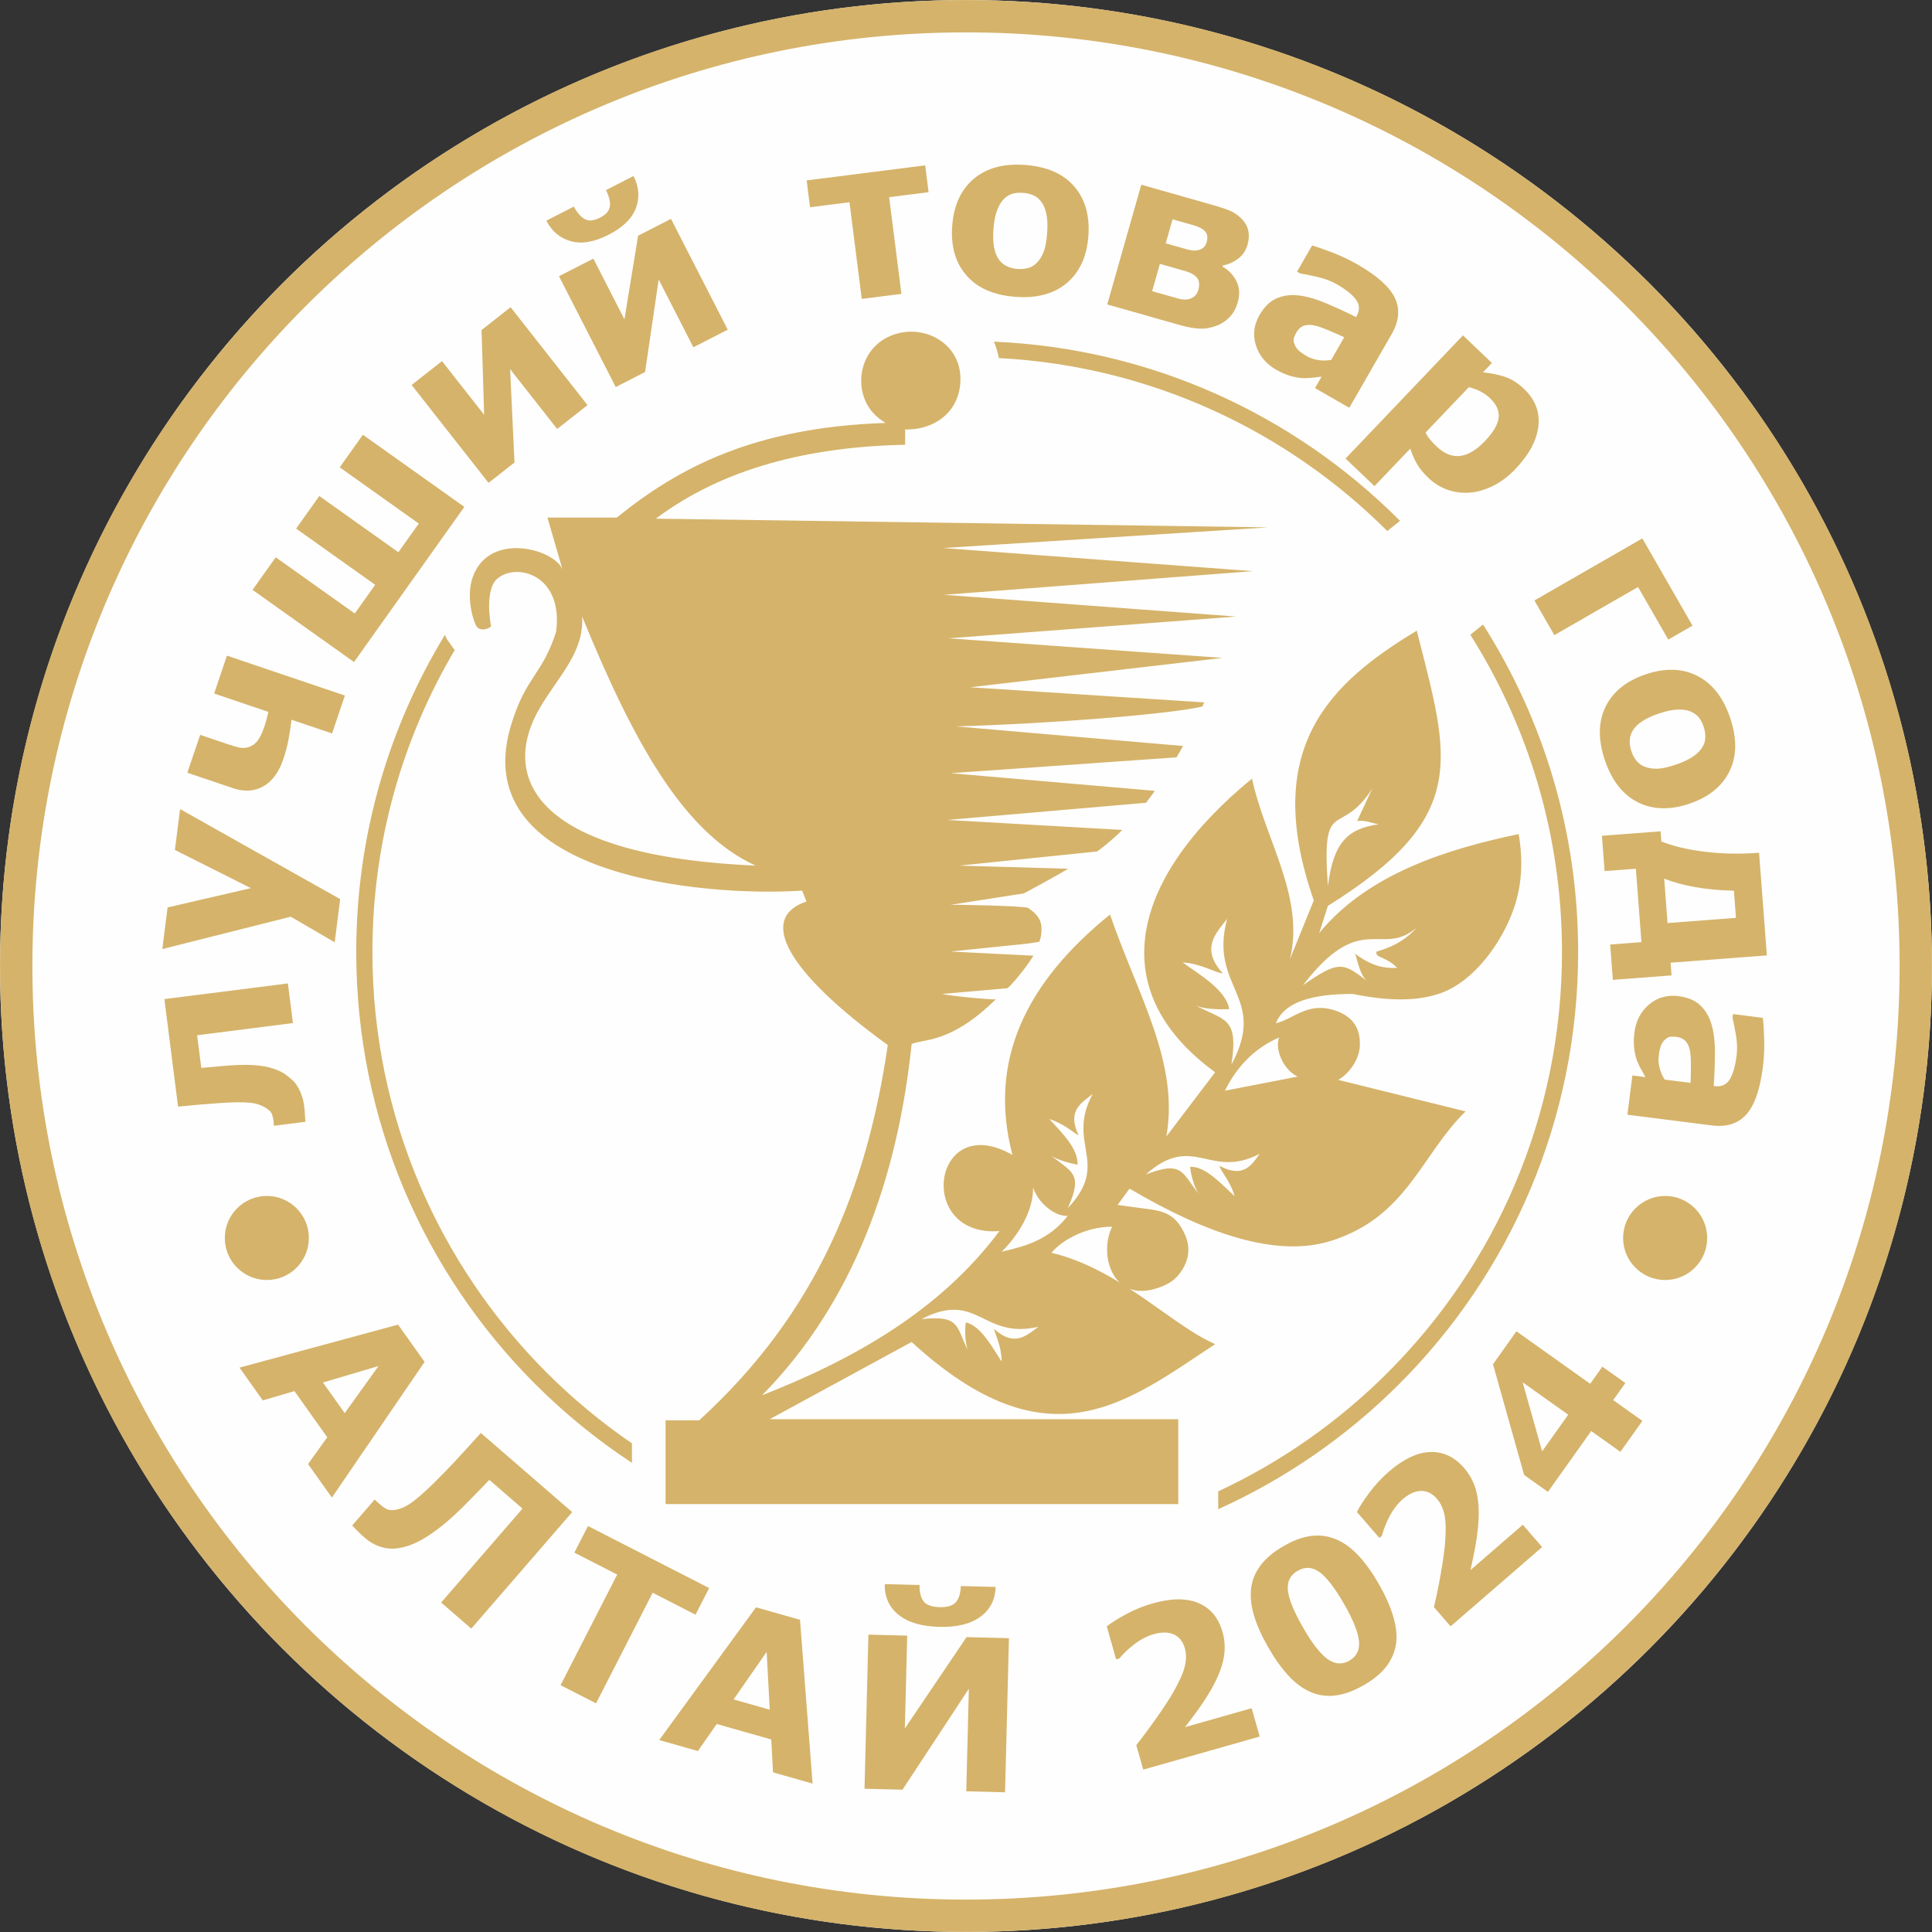 <?xml version="1.0" encoding="UTF-8"?> <svg xmlns="http://www.w3.org/2000/svg" xmlns:xlink="http://www.w3.org/1999/xlink" xmlns:xodm="http://www.corel.com/coreldraw/odm/2003" xml:space="preserve" width="53.335mm" height="53.335mm" version="1.1" style="shape-rendering:geometricPrecision; text-rendering:geometricPrecision; image-rendering:optimizeQuality; fill-rule:evenodd; clip-rule:evenodd" viewBox="0 0 1396.89 1396.89"><rect x="0" y="0" width="1396.89" height="1396.89" fill="#333333" stroke="none"/> <defs> <style type="text/css"> .fil0 {fill:#FEFEFE} .fil2 {fill:#D5B36A} .fil1 {fill:#D5B36A;fill-rule:nonzero} </style> </defs> <g id="Layer_x0020_1">  <g id="_1981673526816"> <circle class="fil0" cx="698.44" cy="698.44" r="698.44"></circle> <path class="fil1" d="M698.44 0l0.01 0 0 0.05c192.86,0 367.47,78.18 493.84,204.55 126.37,126.37 204.54,300.96 204.54,493.82l0.05 0 0 0.02 0 0.01 -0.05 0c-0,192.86 -78.18,367.47 -204.55,493.84 -126.37,126.36 -300.97,204.54 -493.82,204.54l0 0.04 -0.03 0 -0.01 0 0 -0.04c-192.86,-0.01 -367.47,-78.18 -493.84,-204.55 -126.36,-126.37 -204.54,-300.97 -204.54,-493.82l-0.04 0 0 -0.03 0 -0.01 0.04 0c0.01,-192.86 78.18,-367.47 204.56,-493.84 126.36,-126.37 300.96,-204.54 493.82,-204.54l0 -0.05 0.02 0zm0.01 23.41l0 0.05 -0.01 0 -0.02 0 0 -0.05c-186.32,0.01 -355.06,75.59 -477.23,197.76 -122.18,122.18 -197.77,290.93 -197.77,477.25l0.05 0 0 0.01 0 0.03 -0.05 0c0.01,186.32 75.59,355.06 197.76,477.23 122.18,122.18 290.93,197.77 477.25,197.77l0 -0.05 0.01 0 0.03 0 0 0.05c186.32,-0.01 355.06,-75.59 477.24,-197.76 122.18,-122.18 197.77,-290.93 197.77,-477.26l-0.05 0 0 -0.01 0 -0.02 0.05 0c-0.01,-186.32 -75.59,-355.06 -197.76,-477.23 -122.18,-122.18 -290.93,-197.77 -477.26,-197.77z"></path> <path class="fil1" d="M718.59 247.03c114.31,4.91 217.38,53.26 293.08,128.96l0.59 0.59 -9.21 7.37c-72.77,-72.62 -171.41,-119.32 -280.85,-125.06l-0.5 -2.38 -0.64 -2.49 -0.75 -2.49 -0.86 -2.43 -0.84 -2.08zm353.69 204.54c43.53,68.43 68.76,149.65 68.76,236.75l0.02 0 0 0.02 0 0.01 -0.02 0c-0,121.98 -49.45,232.42 -129.38,312.35 -37.55,37.54 -81.83,68.36 -130.87,90.49l0 -12.89c45.82,-21.36 87.26,-50.57 122.58,-85.89 77.84,-77.84 125.99,-185.34 125.99,-304.06l-0.02 0 0 -0.01 0 -0.02 0.02 0c-0,-84.32 -24.31,-162.99 -66.28,-229.39l9.21 -7.37zm-615.39 606.11c-25.24,-16.6 -48.68,-35.71 -69.95,-56.98 -79.92,-79.93 -129.37,-190.36 -129.37,-312.33l-0.02 0 0 -0.03 0 -0.01 0.02 0c0,-83.99 23.45,-162.52 64.15,-229.37l1.24 2.95 5.29 7.45 0.63 0.46c-37.87,64.04 -59.62,138.76 -59.62,218.52l0.02 0 0 0.01 0 0.03 -0.02 0c0.01,118.7 48.15,226.2 125.98,304.04 18.89,18.89 39.54,36.02 61.66,51.15l0 14.12z"></path> <path class="fil2" d="M804.14 886.92c-6.2,12.44 -4.64,30.91 5.38,40.36 -15.02,-9.16 -31.32,-17.2 -49.27,-21.48 7.05,-8.65 24.29,-18.88 43.89,-18.88zm-383.24 -441.16c37.62,92.01 73.67,156.49 125.39,180.08 -163.79,-7.08 -184.17,-66.05 -155.96,-114.03 13.32,-22.8 32.13,-40.1 30.56,-66.05zm503.93 304.33c-3.14,7.87 2.35,22.81 13.32,28.31 0,0 -52.51,10.22 -52.51,10.22 7.84,-15.72 19.6,-29.88 39.19,-38.53zm-152.82 128.97c-13.32,17.3 -30.56,22.02 -47.81,25.95 11.56,-11.18 23.08,-29.26 22.73,-46.39 3.92,11.8 16.46,21.23 25.08,20.44zm220.22 -309.04c0,0 -10.97,23.59 -10.97,23.59 6.27,-0.79 10.19,1.58 15.67,2.36 -22.73,3.15 -32.91,13.37 -36.83,44.82 -4.7,-66.84 8.62,-33.81 32.14,-70.77zm32.13 100.66c-6.27,7.08 -14.89,13.37 -29,17.3 -1.57,4.72 6.27,3.15 14.89,11.8 -13.32,0.78 -21.94,-3.94 -30.57,-10.22 1.57,3.15 3.14,14.94 8.62,19.66 -17.24,-13.37 -20.38,-14.94 -46.24,3.15 42.32,-55.05 56.43,-19.66 82.29,-41.67zm-137.15 -6.29c-13.32,50.33 29.78,55.83 3.13,105.37 5.49,-35.39 -5.48,-31.46 -26.64,-43.25 7.05,3.93 21.16,3.15 25.08,3.15 -2.35,-14.16 -21.94,-25.16 -33.7,-33.82 13.32,0.79 24.3,7.87 29,7.87 -16.46,-18.09 -4.71,-29.1 3.13,-39.32zm-97.18 126.61c-19.59,36.17 13.33,49.54 -18.02,82.57 11.75,-25.95 2.35,-25.95 -12.54,-38.54 4.7,3.93 15.67,6.29 19.59,7.08 0.79,-11.79 -12.54,-24.38 -20.37,-33.03 10.19,3.15 18.02,10.22 21.16,11.8 -8.62,-18.09 2.35,-23.59 10.19,-29.88zm120.69 43.25c-5.48,7.86 -11.75,18.09 -29,8.65 0.79,3.93 7.84,11.01 10.97,22.02 -8.62,-7.86 -21.16,-22.02 -32.14,-21.23 0,3.15 2.35,14.16 6.28,19.66 -12.54,-15.73 -11.76,-24.38 -38.4,-14.16 34.48,-30.67 46.23,3.93 82.28,-14.94zm-159.87 125.04c-8.62,6.29 -17.24,14.94 -32.13,1.57 0.79,3.93 5.48,12.58 5.48,23.6 -6.27,-9.44 -14.89,-25.96 -25.86,-28.31 -0.79,3.15 -0.79,14.94 1.57,20.44 -8.62,-17.29 -5.49,-25.95 -33.7,-22.8 40.76,-21.24 43.88,14.94 84.64,5.51zm127.74 12.58c-18.55,-8.17 -38.68,-24.99 -61.87,-40.03 5.37,2.05 12.1,2.18 20.24,-0.54 8.01,-2.67 13.3,-5.97 17.83,-13.21 5.06,-8.1 5.8,-16.69 2.14,-25.05 -7.85,-17.94 -18.28,-17.65 -35.24,-19.97 -7.26,-1 -13.63,-1.87 -13.63,-1.87 0,0 8.62,-11.79 8.62,-11.79 54.86,32.24 105.8,50.33 145.77,37.74 54.86,-17.3 65.05,-62.12 97.18,-93.58 0,0 -92.05,-22.78 -92.05,-22.78 9.77,-5.73 15.28,-16.56 15.63,-24.54 0.58,-13.21 -5.49,-21.31 -17.31,-25.44 -19.95,-6.98 -29.95,5.69 -43.42,9.07 6.27,-15.73 26.65,-21.23 55.64,-21.23 24,4.91 45.86,5.83 63.85,-0.69 24.35,-8.83 43.98,-36.85 52.3,-60.35 6.44,-18.18 6.93,-36.37 3.76,-54.55 -48.59,10.22 -108.15,27.52 -144.2,71.56 0,0 6.27,-19.66 6.27,-19.66 103.45,-64.48 87.78,-106.16 64.27,-198.96 -62.7,37.75 -112.86,84.93 -74.46,195.02 0,0 -17.24,42.47 -17.24,42.47 10.97,-44.83 -18.03,-86.5 -27.43,-130.54 -85.43,69.99 -109.72,151.77 -26.65,212.33 0,0 -35.26,46.39 -35.26,46.39 9.4,-53.47 -20.38,-101.44 -40.76,-160.42 -60.34,48.75 -88.56,105.37 -70.53,173.79 -58,-33.03 -70.54,59.77 -9.41,55.05 -42.31,56.62 -103.45,92.01 -171.63,118.74 65.83,-66.84 97.96,-156.49 108.15,-254 9.41,-3.92 28.25,-0.31 60.78,-32.24 -7.05,0 -31.78,-2.36 -38.83,-3.93 0,0 47.12,-4.14 47.12,-4.14 0.87,0.26 12.81,-13.33 18.99,-23.53 0,0 -59.85,-3 -59.85,-3 0,0 22.75,-2.35 38.52,-3.98 8.13,-0.84 18.05,-1.57 25.62,-3.14 1.15,-3.54 1.55,-5.19 1.55,-9.42 0,-7.08 -4.12,-11.27 -9.76,-14.98 -2.42,-1.59 -55.94,-2.48 -55.94,-2.29 0,0 50.61,-7.82 52.81,-8.2 -0.25,0.25 24.31,-13.02 32.12,-17.86 0,0 -78.66,-2.25 -78.66,-2.25 0,0 99.53,-10.22 99.53,-10.22 1.83,-0.97 11.79,-8.94 18.29,-15.58 0,0 -126.44,-7.22 -126.44,-7.22 0,0 143.61,-12.43 143.61,-12.43 0,0 4.52,-5.75 6.33,-8.63 0,0 -147.59,-12.75 -147.59,-12.75 0,0 163.35,-11.47 163.35,-11.47 0,0 4.72,-8.19 4.72,-8.19 0,0 -164.15,-14.16 -164.15,-14.16 71.68,-2.11 155.62,-9.07 177.94,-14.35 0.5,-0.87 0.85,-1.51 1.44,-3.01 0,0 -169.18,-10.95 -169.18,-10.95 0,0 182.4,-21.23 182.4,-21.23 0,0 -198.07,-14.16 -198.07,-14.16 0,0 208.05,-15.73 208.05,-15.73 0,0 -211.19,-15.73 -211.19,-15.73 0,0 223.22,-17.09 223.22,-17.09 0,0 -224.01,-16.73 -224.01,-16.73 0,0 235.14,-14.94 235.14,-14.94 0,0 -442.82,-6.29 -442.82,-6.29 49.37,-36.96 111.29,-51.9 180.25,-53.47 0,0 0,-11.01 0,-11.01 22.88,0.43 40.6,-14.34 39.99,-37.72 -0.2,-7.58 -2.78,-15.02 -8.2,-21.1 -11.45,-12.85 -32.53,-16.21 -48.45,-5.58 -14.2,9.48 -18.89,28.55 -11.94,44.06 2.58,5.75 7.08,11.24 14.5,15.61 -94.84,3.15 -149.69,32.24 -194.36,68.42 0,0 -50.16,0 -50.16,0 0,0 10.97,37.75 10.97,37.75 -5.48,-14.94 -53.29,-28.31 -65.05,5.51 -3.92,11 -1.57,25.95 2.35,34.6 2.35,4.71 8.62,3.15 10.97,0.78 -2.35,-12.58 -2.35,-29.1 4.7,-34.6 14.11,-11.8 47.8,-2.36 42.32,38.53 -9.4,29.89 -21.16,32.24 -31.35,63.7 -38.4,113.24 138.72,128.18 209.25,123.46 0,0 3.14,7.87 3.14,7.87 -35.27,11.8 -14.89,50.33 58.78,103.8 -14.89,101.44 -50.15,192.66 -136.36,271.3 0,0 -24.3,0 -24.3,0 0,0 0,60.56 0,60.56 0,0 370.69,0 370.69,0 0,0 0,-61.34 0,-61.34 0,0 -295.46,0 -295.46,0 0,0 102.67,-55.83 102.67,-55.83 99.53,91.22 155.96,43.25 219.44,1.57z"></path> <path class="fil1" d="M208.15 711.03l3.65 28.68 -69.26 8.8 3 23.63c3.99,-0.34 7.1,-0.62 9.28,-0.82 2.21,-0.2 4.77,-0.44 7.69,-0.7 8.57,-0.7 15.59,-0.88 21.08,-0.5 5.46,0.38 10,1.18 13.61,2.41 3.62,1.14 6.58,2.5 8.82,4.07 2.24,1.56 4.22,3.19 5.95,4.85 1.95,1.91 3.64,4.51 5.08,7.8 1.44,3.29 2.37,6.51 2.78,9.69 0.32,2.5 0.56,5.04 0.69,7.59 0.13,2.57 0.24,4.08 0.3,4.57l-22.75 2.89 -0.11 -0.87c-0.03,-0.22 -0.05,-0.6 -0.06,-1.12 -0.02,-0.55 -0.05,-1.07 -0.12,-1.61 -0.17,-1.36 -0.49,-2.76 -0.95,-4.19 -0.43,-1.44 -1.18,-2.55 -2.19,-3.39 -3.85,-3.13 -8.41,-4.95 -13.7,-5.49 -5.26,-0.55 -12.95,-0.45 -23.06,0.31 -3.75,0.26 -8.01,0.58 -12.82,0.97 -4.81,0.42 -10.24,0.91 -16.32,1.52l-9.88 -77.73 89.3 -11.35zm-26.74 -68.88l-54.95 -27.6 3.75 -29.55 115.75 65.1 -3.97 31.21 -31.78 -18.52 -92.86 23.41 3.82 -30.1 60.23 -13.95zm67.95 -139.23l-9.27 27.38 -29.33 -9.92c-0.58,4.86 -1.28,9.6 -2.13,14.16 -0.82,4.55 -2.11,9.4 -3.84,14.51 -3.12,9.23 -7.9,15.74 -14.32,19.43 -6.41,3.73 -13.78,4.18 -22.08,1.37l-32.94 -11.14 9.27 -27.39 19.58 6.62c3.73,1.27 6.74,2.14 8.98,2.61 2.23,0.5 4.59,0.28 7.07,-0.56 2.24,-0.83 4.22,-2.3 5.9,-4.45 1.68,-2.15 3.36,-5.65 5,-10.51 0.43,-1.27 0.94,-2.95 1.52,-5.09 0.57,-2.12 0.96,-3.86 1.23,-5.25l-39.16 -13.25 9.26 -27.39 85.27 28.85zm86.38 -136.43l-79.78 112.18 -73.36 -52.17 16.75 -23.56 57.16 40.65 14.76 -20.75 -57.16 -40.65 16.76 -23.56 57.16 40.66 14.76 -20.75 -57.16 -40.65 16.76 -23.56 73.36 52.18zm89.06 -73.59l-21.96 17.26 -34.02 -43.29 3.17 67.53 -18.75 14.73 -55.62 -70.78 21.96 -17.25 30.47 38.77 -1.88 -61.23 21.01 -16.51 55.62 70.78zm101.4 -54.54l-24.86 12.73 -25.1 -49 -9.82 66.89 -21.22 10.87 -41.04 -80.12 24.86 -12.73 22.47 43.89 9.88 -60.46 23.78 -12.18 41.04 80.12zm-68.15 -111.08c3.97,7.74 4.56,15.44 1.78,23.05 -2.81,7.62 -9.4,14.07 -19.8,19.4 -10.36,5.31 -19.47,6.86 -27.3,4.66 -7.86,-2.18 -13.74,-7.14 -17.69,-14.84l19.88 -10.19c2.52,4.68 5.21,7.73 8.11,9.16 2.86,1.46 6.46,1.09 10.7,-1.08 4.29,-2.19 6.7,-4.88 7.22,-8 0.52,-3.13 -0.41,-7.11 -2.79,-11.98l19.88 -10.18zm213.35 11.68l-28.52 3.62 8.88 69.91 -28.68 3.64 -8.88 -69.91 -28.51 3.62 -2.46 -19.39 85.71 -10.89 2.46 19.39zm115.53 31.76c-1.12,14.77 -6.32,26.07 -15.57,33.9 -9.27,7.84 -21.69,11.18 -37.28,9.99 -15.59,-1.18 -27.36,-6.36 -35.34,-15.51 -7.95,-9.15 -11.38,-21.1 -10.26,-35.87 1.13,-14.85 6.36,-26.18 15.66,-34.01 9.32,-7.8 21.71,-11.12 37.19,-9.94 15.7,1.19 27.5,6.37 35.39,15.54 7.92,9.2 11.32,21.16 10.2,35.9zm-37.09 19.06c2.06,-2.15 3.66,-4.77 4.86,-7.93 1.17,-3.15 1.98,-7.57 2.41,-13.24 0.4,-5.24 0.24,-9.7 -0.44,-13.32 -0.68,-3.62 -1.81,-6.56 -3.37,-8.82 -1.53,-2.31 -3.48,-4 -5.82,-5.08 -2.34,-1.08 -4.89,-1.74 -7.68,-1.96 -2.79,-0.21 -5.27,-0.02 -7.51,0.55 -2.21,0.58 -4.4,1.89 -6.53,3.98 -1.93,1.94 -3.57,4.67 -4.88,8.2 -1.31,3.55 -2.17,8.04 -2.59,13.5 -0.37,4.88 -0.23,9.15 0.4,12.83 0.63,3.64 1.75,6.61 3.36,8.93 1.56,2.21 3.47,3.86 5.8,5 2.3,1.14 4.97,1.83 8.02,2.07 2.62,0.2 5.14,-0.05 7.61,-0.74 2.44,-0.69 4.57,-2.01 6.37,-3.96zm145.07 28.91c-1.18,4.16 -3.07,7.61 -5.65,10.38 -2.61,2.76 -5.58,4.82 -8.99,6.18 -4.27,1.72 -8.48,2.51 -12.63,2.37 -4.16,-0.16 -8.91,-1 -14.26,-2.51l-52.8 -14.99 24.6 -86.59 50.59 14.37c6.32,1.79 10.92,3.33 13.81,4.58 2.86,1.27 5.49,3.1 7.94,5.53 2.56,2.49 4.24,5.33 4.96,8.49 0.75,3.17 0.59,6.63 -0.47,10.37 -1.22,4.3 -3.5,7.69 -6.85,10.21 -3.36,2.52 -7.04,4.15 -10.97,4.85l-0.24 0.84c4.46,2.55 7.79,6.06 10.03,10.57 2.26,4.48 2.56,9.6 0.92,15.37zm-22.46 -43.58c0.91,-3.21 0.58,-5.75 -0.98,-7.65 -1.57,-1.9 -4.51,-3.47 -8.85,-4.7l-14.83 -4.21 -4.93 17.38 15.3 4.35c3.82,1.08 6.96,1.15 9.45,0.21 2.49,-0.95 4.1,-2.73 4.85,-5.37zm-6.04 34.51c1.06,-3.74 0.75,-6.64 -0.95,-8.78 -1.71,-2.11 -4.65,-3.77 -8.81,-4.95l-18.01 -5.12 -5.61 19.75 18.49 5.25c3.8,1.08 7.02,1.06 9.66,-0.04 2.65,-1.09 4.39,-3.14 5.24,-6.11zm96.1 50.59l9.4 -16.35c-3.54,-1.66 -7.38,-3.36 -11.59,-5.11 -4.19,-1.78 -7.49,-2.91 -9.89,-3.41 -2.94,-0.65 -5.51,-0.58 -7.67,0.16 -2.18,0.77 -3.99,2.38 -5.41,4.85 -0.94,1.64 -1.55,3.03 -1.89,4.22 -0.3,1.18 -0.18,2.55 0.41,4.12 0.51,1.52 1.4,2.95 2.61,4.25 1.21,1.29 3.39,2.83 6.52,4.64 2.49,1.43 5.31,2.35 8.44,2.79 3.15,0.45 6.18,0.4 9.06,-0.16zm-6.96 12.11c-1.91,0.25 -4.31,0.52 -7.11,0.84 -2.81,0.28 -5.34,0.34 -7.58,0.16 -3.09,-0.29 -6.1,-0.92 -9.05,-1.89 -2.95,-0.97 -6.01,-2.35 -9.16,-4.16 -7.38,-4.24 -12.25,-10.11 -14.59,-17.58 -2.36,-7.49 -1.49,-14.78 2.64,-21.95 3.29,-5.72 7.26,-9.66 11.87,-11.8 4.63,-2.17 9.89,-2.97 15.74,-2.39 5.83,0.58 12.43,2.38 19.77,5.43 7.34,3.05 14.8,6.49 22.41,10.29l0.25 -0.43c2.47,-4.29 2.43,-8.29 -0.14,-11.95 -2.57,-3.66 -7.27,-7.46 -14.1,-11.39 -4.11,-2.36 -8.92,-4.15 -14.4,-5.38 -5.52,-1.22 -9.51,-2.02 -12,-2.41l-2.28 -1.31 10.86 -18.89c3.03,0.83 7.8,2.47 14.29,4.93 6.47,2.46 12.71,5.41 18.67,8.84 14.19,8.16 23.19,16.24 26.95,24.25 3.79,8.02 2.99,16.71 -2.41,26.11l-30.6 53.21 -24.77 -14.25 4.76 -8.28zm140.12 66.83c-5.12,5.37 -10.62,9.47 -16.48,12.32 -5.84,2.83 -11.47,4.42 -16.87,4.72 -5.68,0.37 -11.01,-0.36 -16.01,-2.18 -5,-1.82 -9.52,-4.65 -13.54,-8.49 -3.72,-3.55 -6.5,-6.95 -8.34,-10.22 -1.84,-3.27 -3.44,-6.91 -4.79,-10.92l-25.85 27.1 -20.92 -19.95 84.9 -89.05 20.92 19.95 -6.48 6.8c5.65,0.5 10.9,1.58 15.76,3.19 4.86,1.61 9.48,4.5 13.86,8.67 8.15,7.77 11.63,16.76 10.46,27.03 -1.17,10.27 -6.71,20.61 -16.63,31.02zm-22.05 -20.2c6.05,-6.34 9.36,-12 9.92,-16.91 0.58,-4.93 -1.49,-9.63 -6.16,-14.09 -1.96,-1.87 -4.27,-3.5 -6.94,-4.91 -2.66,-1.37 -5.46,-2.41 -8.44,-3.09l-31.27 32.79c0.86,1.88 2.02,3.63 3.45,5.3 1.44,1.67 2.93,3.24 4.47,4.71 5.53,5.27 11.2,7.58 16.97,6.92 5.79,-0.64 11.77,-4.21 17.99,-10.73zm132.59 143.49l-21.86 -38.02 -60.52 34.8 -14.41 -25.06 78.04 -44.87 36.27 63.09 -17.51 10.07zm15.25 118.66c-14.03,4.75 -26.46,4.39 -37.3,-1.05 -10.84,-5.47 -18.77,-15.59 -23.78,-30.39 -5.01,-14.81 -4.85,-27.67 0.44,-38.59 5.3,-10.9 14.96,-18.73 28.99,-23.48 14.11,-4.77 26.58,-4.39 37.42,1.1 10.83,5.52 18.73,15.63 23.7,30.33 5.04,14.91 4.9,27.79 -0.45,38.65 -5.36,10.89 -15.03,18.7 -29.04,23.44zm-32.06 -26.67c2.78,1.05 5.82,1.5 9.19,1.37 3.36,-0.15 7.74,-1.14 13.13,-2.97 4.98,-1.69 9.02,-3.58 12.08,-5.62 3.07,-2.05 5.33,-4.24 6.8,-6.55 1.53,-2.31 2.32,-4.77 2.4,-7.34 0.08,-2.58 -0.31,-5.19 -1.2,-7.83 -0.89,-2.65 -2.05,-4.86 -3.45,-6.7 -1.39,-1.81 -3.46,-3.31 -6.22,-4.45 -2.54,-1.02 -5.69,-1.46 -9.45,-1.28 -3.78,0.18 -8.25,1.14 -13.44,2.9 -4.64,1.57 -8.51,3.37 -11.65,5.38 -3.11,2.01 -5.4,4.2 -6.9,6.58 -1.42,2.3 -2.2,4.7 -2.33,7.29 -0.14,2.56 0.26,5.29 1.24,8.19 0.85,2.49 2.06,4.71 3.66,6.71 1.59,1.98 3.64,3.42 6.14,4.31zm-23.26 154.03l-1.94 -25.55 22.61 -1.72 -4.03 -53.07 -22.6 1.72 -1.94 -25.55 42.42 -3.22 0.56 7.37c8.72,3.43 19.26,5.92 31.59,7.43 12.36,1.5 25.37,1.75 39.04,0.71l5.64 74.2 -69.61 5.29 0.7 9.17 -42.42 3.23zm39.55 -41.06l49.46 -3.76 -1.49 -19.65c-9.89,-0.15 -19.13,-1.02 -27.76,-2.53 -8.6,-1.54 -16.14,-3.58 -22.65,-6.16l2.44 32.1zm-2.09 113.18l18.72 2.38c0.16,-3.9 0.26,-8.11 0.25,-12.66 0.03,-4.55 -0.19,-8.03 -0.66,-10.43 -0.53,-2.96 -1.59,-5.31 -3.11,-7.02 -1.55,-1.71 -3.73,-2.77 -6.56,-3.13 -1.87,-0.24 -3.39,-0.27 -4.62,-0.12 -1.21,0.18 -2.42,0.82 -3.64,1.97 -1.21,1.06 -2.19,2.42 -2.92,4.04 -0.73,1.62 -1.31,4.22 -1.76,7.8 -0.36,2.85 -0.13,5.81 0.67,8.86 0.8,3.08 2.01,5.86 3.64,8.3zm-13.85 -1.76c-0.97,-1.67 -2.14,-3.78 -3.51,-6.25 -1.34,-2.49 -2.37,-4.8 -3.06,-6.93 -0.92,-2.96 -1.5,-5.99 -1.74,-9.08 -0.24,-3.1 -0.15,-6.45 0.31,-10.06 1.07,-8.45 4.61,-15.2 10.6,-20.24 6,-5.06 13.06,-7.06 21.27,-6.02 6.54,0.83 11.71,2.98 15.46,6.41 3.78,3.44 6.55,7.98 8.27,13.61 1.72,5.6 2.59,12.39 2.6,20.34 0.01,7.95 -0.29,16.16 -0.87,24.65l0.49 0.06c4.91,0.63 8.59,-0.95 10.98,-4.73 2.38,-3.78 4.09,-9.58 5.08,-17.4 0.6,-4.7 0.4,-9.83 -0.58,-15.36 -1.01,-5.57 -1.8,-9.56 -2.4,-12.01l0.33 -2.61 21.62 2.75c0.4,3.12 0.73,8.15 0.95,15.08 0.23,6.92 -0.1,13.81 -0.96,20.63 -2.07,16.24 -6.06,27.65 -12,34.21 -5.94,6.58 -14.28,9.2 -25.03,7.83l-60.89 -7.74 3.6 -28.35 9.48 1.2z"></path> <path class="fil1" d="M239.98 1082.79l-17.24 -24.24 13.88 -19.37 -23.74 -33.38 -22.87 6.73 -16.85 -23.7 114.66 -31.09 19.17 26.95 -67.01 98.1zm9.26 -61.05l24.42 -34.05 -40.17 11.89 15.75 22.15zm91.52 155.8l-21.79 -18.87 58.82 -67.91 -23.99 -20.78c-3.39,3.52 -6.07,6.3 -7.99,8.33 -1.94,2.01 -4.54,4.65 -7.77,7.91 -7.09,7.22 -13.38,12.95 -18.84,17.28 -5.51,4.32 -10.32,7.62 -14.49,9.9 -4.2,2.28 -7.96,3.88 -11.27,4.78 -3.29,0.91 -6.24,1.42 -8.84,1.54 -3.39,0.17 -6.91,-0.41 -10.58,-1.72 -3.68,-1.33 -7.05,-3.33 -10.14,-6.01 -1.89,-1.64 -3.77,-3.41 -5.65,-5.3 -1.91,-1.89 -3.11,-3.13 -3.6,-3.69l16.27 -18.79 0.79 0.69c0.31,0.3 0.67,0.68 1.09,1.08 0.41,0.39 0.89,0.84 1.46,1.33 2.12,1.84 3.78,3.04 5.04,3.66 1.24,0.63 2.55,0.92 3.92,0.93 5.07,-0.04 10.49,-2.35 16.31,-6.9 5.83,-4.58 13.3,-11.57 22.37,-20.99 3.65,-3.74 7.52,-7.86 11.65,-12.36 4.14,-4.5 8.83,-9.69 14.12,-15.56l66.06 57.21 -72.96 84.25zm162.13 -10.08l-30.98 -15.87 -40.95 79.96 -25.65 -13.13 40.95 -79.97 -30.98 -15.86 9.85 -19.24 87.61 44.86 -9.86 19.24zm84.64 122.13l-28.61 -8.12 -1.29 -23.79 -39.4 -11.19 -13.63 19.56 -27.97 -7.94 69.99 -95.99 31.81 9.03 9.1 118.45zm-30.97 -53.42l-2.25 -41.84 -23.9 34.41 26.15 7.43zm170.12 59.7l-28.05 -0.71 1.88 -74.15 -47.98 72.99 -27.46 -0.69 2.82 -111.42 28.05 0.71 -1.7 67.13 44.61 -66.05 30.65 0.77 -2.82 111.43zm-6.83 -148.47c-0.28,9.29 -3.99,16.54 -11.1,21.65 -7.11,5.14 -17.01,7.55 -29.73,7.22 -12.72,-0.32 -22.49,-3.22 -29.33,-8.72 -6.84,-5.46 -10.18,-12.89 -9.99,-22.18l25.13 0.64c-0.04,5.52 1.01,9.53 3.15,12.04 2.11,2.51 5.93,3.83 11.4,3.97 5.49,0.14 9.36,-1.02 11.59,-3.44 2.26,-2.43 3.51,-6.35 3.75,-11.82l25.13 0.64zm190.96 108.17l-84.21 23.91 -5.03 -17.7c5.12,-6.5 10.15,-13.26 15.1,-20.35 4.98,-7.07 8.86,-13.06 11.66,-17.97 4.2,-7.28 6.94,-13.34 8.21,-18.24 1.25,-4.87 1.3,-9.35 0.14,-13.45 -1.39,-4.89 -4.04,-8.23 -7.94,-10.02 -3.91,-1.79 -8.81,-1.83 -14.71,-0.16 -4.4,1.25 -8.78,3.48 -13.14,6.68 -4.35,3.22 -8.2,6.84 -11.58,10.86l-2.31 0.65 -6.77 -23.84c3,-2.45 7.59,-5.37 13.83,-8.73 6.21,-3.38 12.66,-6.01 19.35,-7.91 13.42,-3.81 24.48,-3.89 33.13,-0.24 8.66,3.65 14.47,10.63 17.4,20.96 1.93,6.78 2.06,13.7 0.43,20.78 -1.66,7.06 -5.05,14.85 -10.17,23.32 -3.21,5.26 -6.56,10.22 -10.01,14.88 -3.44,4.64 -5.91,7.89 -7.4,9.77l48.2 -13.68 5.82 20.5zm86.04 -110.4c4.68,8.13 8.14,15.84 10.35,23.12 2.23,7.26 2.98,13.85 2.23,19.76 -0.78,6.02 -3.08,11.56 -6.85,16.58 -3.77,5.03 -9.34,9.64 -16.69,13.87 -7.22,4.15 -14,6.61 -20.35,7.37 -6.33,0.78 -12.32,-0.05 -17.9,-2.47 -5.65,-2.41 -10.99,-6.36 -16.03,-11.83 -5.06,-5.46 -9.92,-12.28 -14.59,-20.41 -4.83,-8.4 -8.29,-16.1 -10.37,-23.16 -2.09,-7.02 -2.77,-13.59 -2.03,-19.73 0.75,-6.06 3.06,-11.63 6.97,-16.68 3.87,-5.06 9.35,-9.63 16.44,-13.7 7.4,-4.25 14.22,-6.73 20.49,-7.42 6.27,-0.68 12.26,0.2 17.93,2.69 5.6,2.41 10.89,6.33 15.89,11.73 5.01,5.37 9.84,12.14 14.51,20.27zm-25.12 14.44c-6.73,-11.7 -12.66,-19.36 -17.8,-23.01 -5.13,-3.65 -10.35,-3.95 -15.66,-0.89 -5.32,3.05 -7.68,7.71 -7.11,13.99 0.57,6.28 4.24,15.31 11.01,27.1 6.6,11.48 12.53,19.09 17.78,22.82 5.24,3.73 10.46,4.1 15.69,1.09 5.23,-3.01 7.54,-7.7 6.95,-14.11 -0.59,-6.41 -4.2,-15.41 -10.85,-26.98zm143.27 -41.03l-66.18 57.31 -12.04 -13.91c1.88,-8.05 3.58,-16.31 5.06,-24.83 1.52,-8.51 2.49,-15.58 2.95,-21.22 0.73,-8.37 0.64,-15.02 -0.28,-20 -0.94,-4.94 -2.78,-9.02 -5.57,-12.25 -3.33,-3.84 -7.14,-5.75 -11.44,-5.71 -4.3,0.04 -8.75,2.07 -13.39,6.08 -3.45,3 -6.49,6.87 -9.07,11.61 -2.57,4.76 -4.54,9.67 -5.9,14.74l-1.82 1.57 -16.23 -18.74c1.68,-3.49 4.6,-8.07 8.83,-13.77 4.2,-5.69 8.93,-10.81 14.18,-15.36 10.54,-9.13 20.52,-13.89 29.92,-14.25 9.39,-0.36 17.61,3.51 24.64,11.62 4.61,5.33 7.66,11.54 9.18,18.65 1.49,7.1 1.71,15.59 0.66,25.42 -0.67,6.13 -1.61,12.04 -2.78,17.72 -1.15,5.66 -2.01,9.65 -2.56,11.99l37.88 -32.81 13.95 16.11zm60.17 -118.62l-8.79 12.36 21.11 15.02 -15.9 22.37 -21.12 -15.02 -31.27 43.98 -17.22 -12.24 -22.51 -80.04 16.94 -23.82 53.35 37.94 8.8 -12.37 16.62 11.82zm-41.32 22.91l-32.96 -23.44 14.12 49.93 18.84 -26.49z"></path> <g> <path class="fil2" d="M192.94 864.71c16.77,0 30.38,13.61 30.38,30.39 0,16.77 -13.61,30.38 -30.38,30.38 -16.79,0 -30.4,-13.61 -30.4,-30.38 0,-16.78 13.61,-30.39 30.4,-30.39z"></path> <path class="fil2" d="M1203.96 864.71c16.77,0 30.38,13.61 30.38,30.39 0,16.77 -13.61,30.38 -30.38,30.38 -16.79,0 -30.4,-13.61 -30.4,-30.38 0,-16.78 13.61,-30.39 30.4,-30.39z"></path> </g> </g> </g> </svg> 